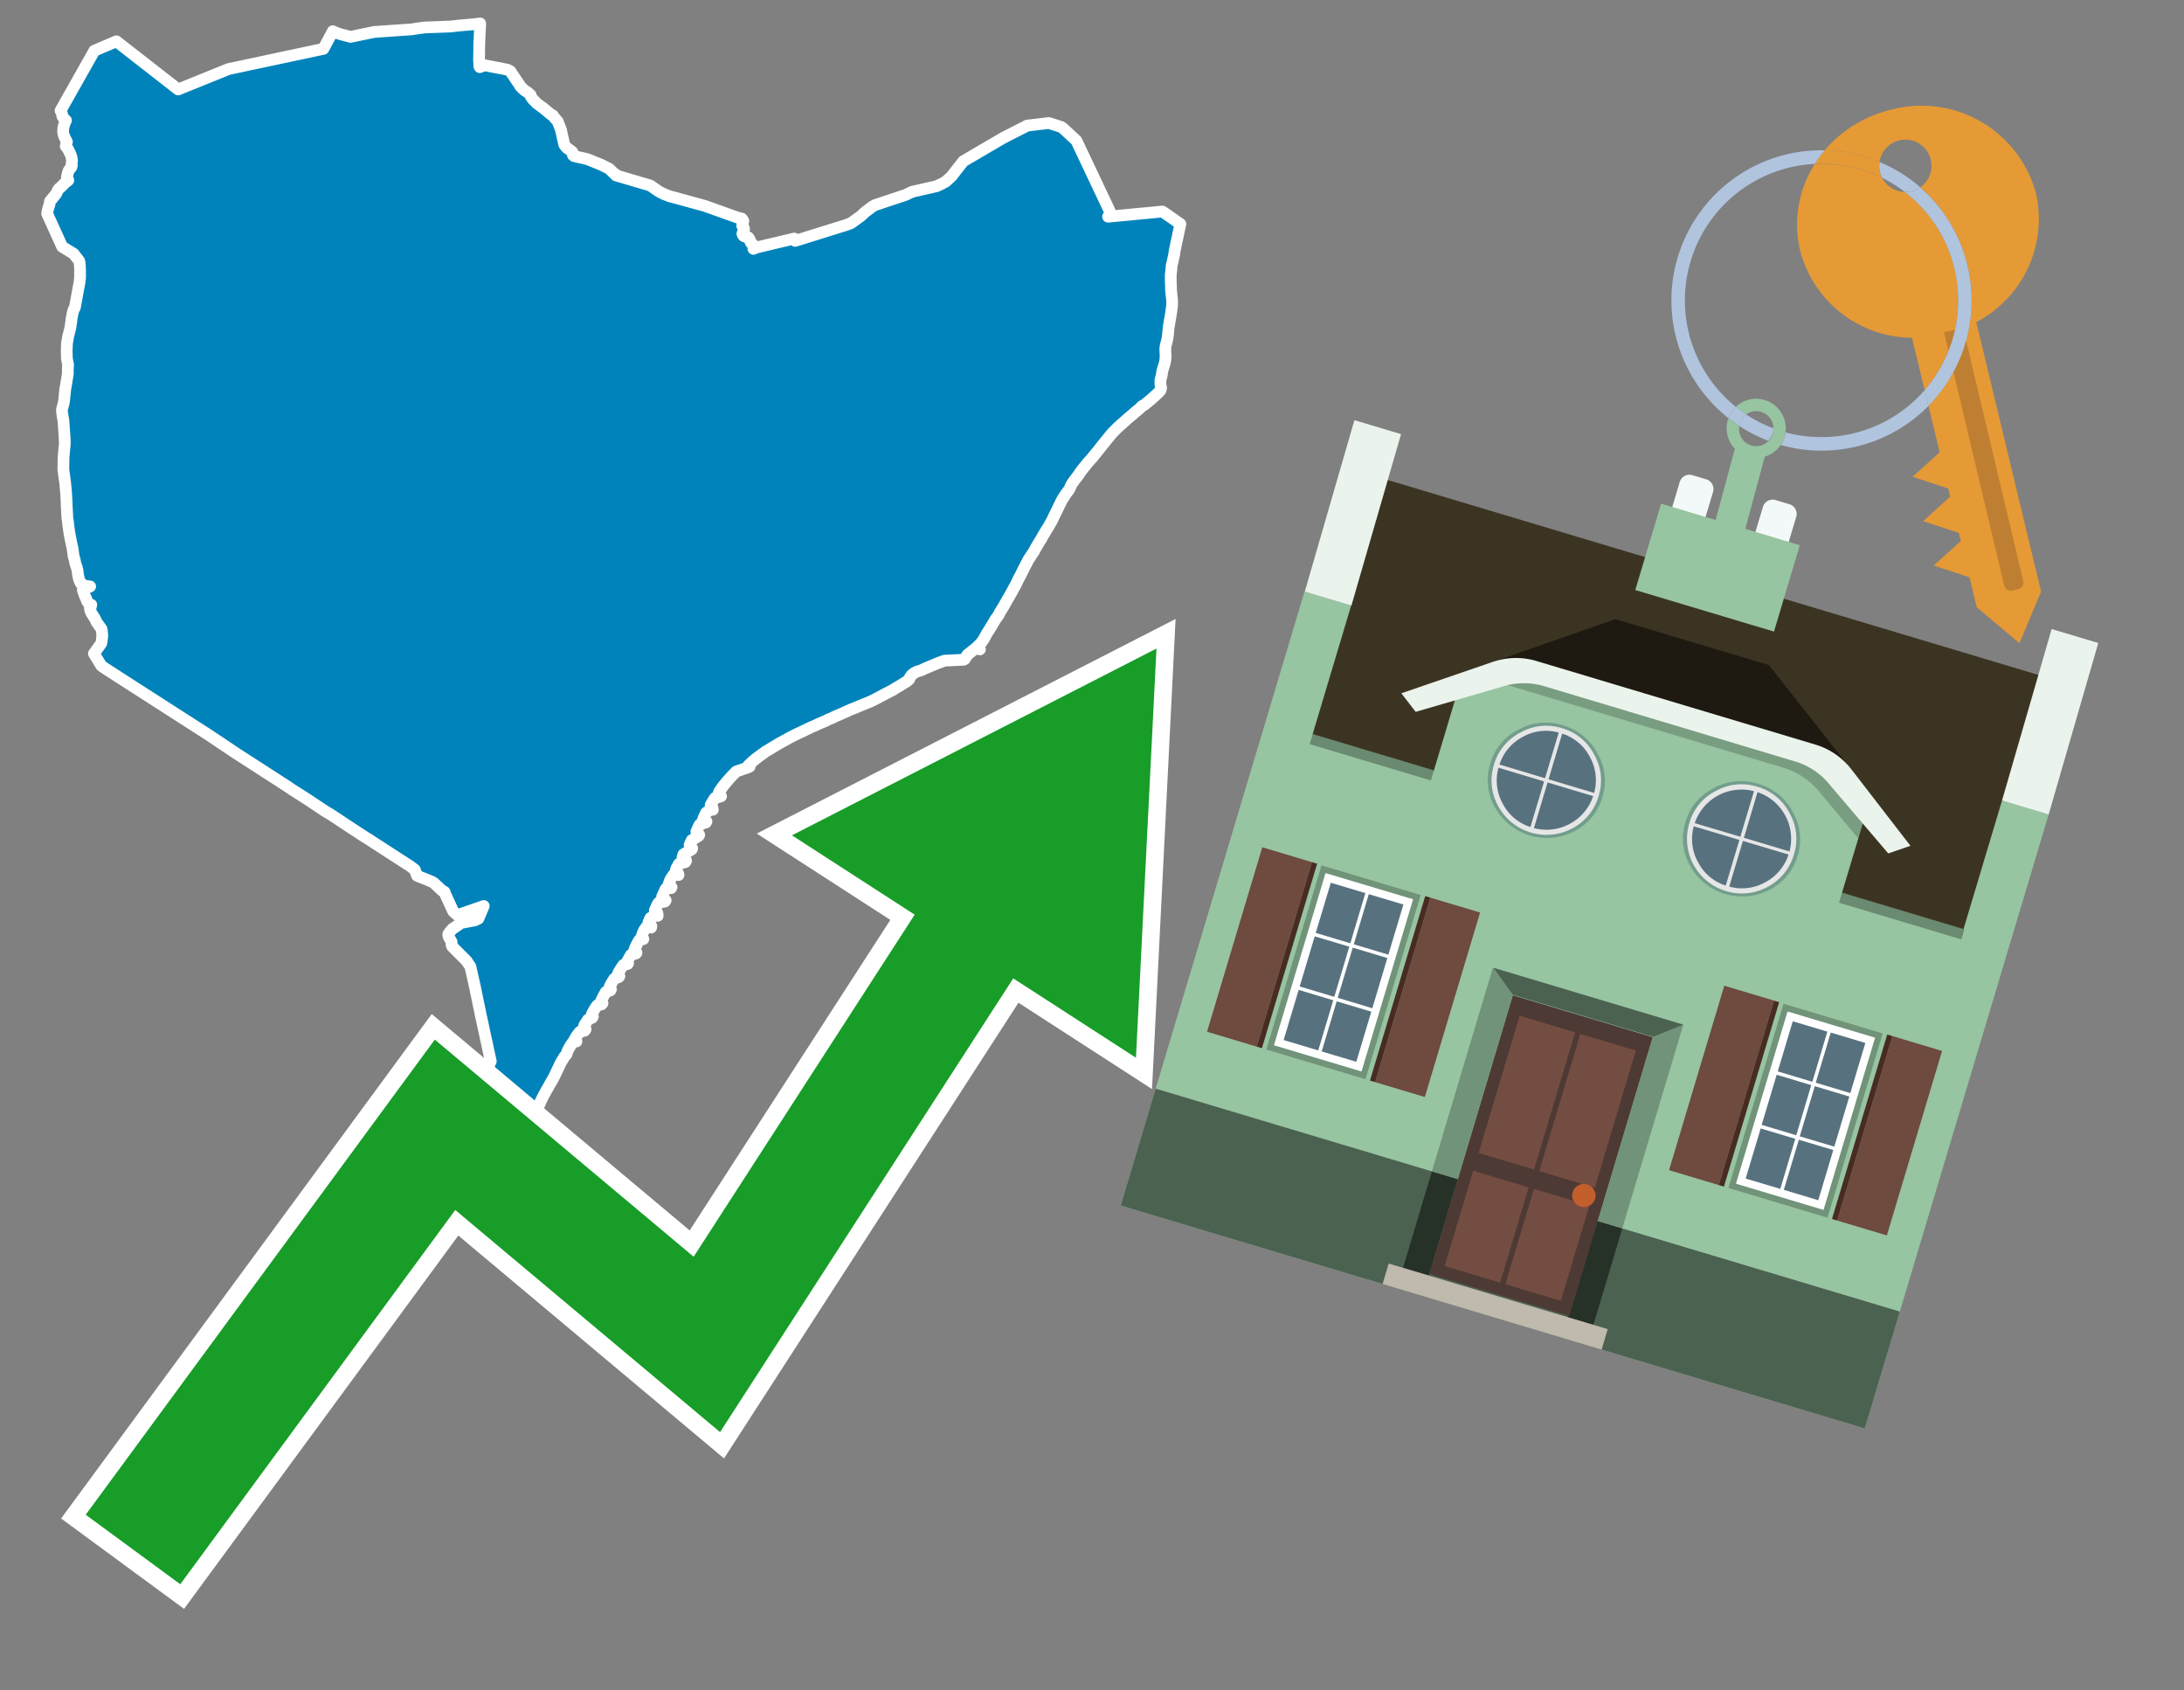 <svg id="Text" xmlns="http://www.w3.org/2000/svg" width="93.05" height="72" viewBox="0 0 93.05 72"><rect x="0" y="0" width="93.05" height="72" fill="#808080" stroke="none"/><polygon points="2.01,9.1 2.03,8.97 2.05,8.89 2.06,8.86 2.11,8.7 2.12,8.64 2.13,8.57 2.16,8.53 2.21,8.48 2.33,8.33 2.4,8.24 2.46,8.11 2.49,8.06 2.54,8.01 2.59,7.97 2.77,7.79 2.81,7.76 2.91,7.68 2.87,7.6 2.85,7.54 2.91,7.3 2.93,7.27 2.94,7.24 3.04,7.12 3.05,7.09 3.06,7.05 3.05,6.99 3.06,6.9 3.07,6.84 3.05,6.71 3.04,6.68 3.01,6.58 2.88,6.32 2.8,6.23 2.83,6.09 2.85,6.04 2.8,5.94 2.73,5.8 2.72,5.76 2.69,5.65 2.69,5.58 2.7,5.44 2.74,5.29 2.77,5.21 2.81,5.13 2.76,5.09 2.66,4.96 2.64,4.85 2.6,4.74 2.58,4.71 4.02,2.16 4.96,1.76 7.59,3.81 9.74,2.94 13.78,2.08 14.18,1.33 14.33,1.4 14.45,1.44 14.59,1.48 14.71,1.51 14.93,1.57 15.95,1.36 17.55,1.25 17.79,1.21 18.1,1.17 19.18,1.13 19.45,1.1 19.76,1.07 20.11,1.04 20.46,1 20.42,1.84 20.41,2.59 20.42,2.73 20.42,2.81 20.44,2.86 20.65,2.78 21.63,2.97 21.74,3.03 22.15,3.64 22.17,3.68 22.25,3.76 22.35,3.85 22.47,3.93 22.51,3.96 22.61,4.05 22.61,4.09 22.62,4.12 22.71,4.24 22.75,4.28 22.87,4.4 22.92,4.44 23.03,4.52 23.14,4.6 23.49,4.89 23.56,4.92 23.61,5 23.76,5.17 23.9,5.53 24.03,6.12 24.04,6.16 24.14,6.29 24.28,6.39 24.36,6.45 24.39,6.48 24.4,6.52 24.41,6.61 24.46,6.65 25.03,6.78 25.62,7.02 25.96,7.19 26.14,7.37 26.19,7.4 26.23,7.43 26.24,7.47 27.7,7.9 28.05,8.14 28.17,8.21 28.3,8.27 28.53,8.36 28.68,8.4 28.83,8.44 30.03,8.77 31.43,9.27 31.6,9.31 31.64,9.36 31.67,9.41 31.66,9.46 31.62,9.61 31.64,9.65 31.68,9.69 31.7,9.74 31.7,9.77 31.69,9.81 31.68,9.84 31.66,9.89 31.64,9.92 31.63,9.95 31.64,9.99 31.68,10.05 31.74,10.08 31.88,10.11 31.94,10.2 31.95,10.23 31.98,10.32 32,10.35 32.04,10.38 32.08,10.42 32.09,10.45 32.1,10.48 32.1,10.57 32.1,10.6 32.24,10.54 33.84,10.16 33.88,10.26 36.06,9.58 36.25,9.51 36.68,9.2 36.85,9.04 37.17,8.8 37.27,8.74 38.59,8.3 38.86,8.17 39.91,7.93 40.14,7.82 40.3,7.73 40.54,7.51 41.04,6.87 42.73,5.88 43.06,5.71 43.71,5.38 43.76,5.35 44.69,5.24 45.22,5.41 45.3,5.47 45.86,5.99 47.25,8.93 47.34,9.15 47.21,9.23 49.53,9.01 50.29,9.54 50.05,10.67 50.02,10.88 50,10.96 49.95,11.19 49.92,11.3 49.9,11.54 49.88,11.69 49.88,11.77 49.88,11.91 49.88,11.98 49.89,12.16 49.89,12.33 49.9,12.42 49.91,12.54 49.93,12.7 49.94,12.85 49.94,12.93 49.93,13.07 49.92,13.14 49.9,13.29 49.88,13.42 49.84,13.65 49.79,13.95 49.78,14.07 49.76,14.28 49.73,14.47 49.71,14.55 49.67,14.7 49.65,14.82 49.65,14.96 49.66,15.11 49.66,15.2 49.65,15.33 49.62,15.48 49.59,15.58 49.56,15.67 49.53,15.78 49.51,15.86 49.5,15.96 49.48,16.05 49.45,16.14 49.44,16.23 49.44,16.3 49.44,16.37 49.47,16.53 49.44,16.63 49.32,16.76 49.03,17.02 48.75,17.25 48.68,17.28 48.61,17.34 48.58,17.38 48.35,17.57 48.26,17.65 48.14,17.75 48.01,17.86 47.88,17.98 47.74,18.1 47.61,18.22 47.52,18.31 47.43,18.4 47.39,18.44 47.3,18.55 47.2,18.67 46.95,18.98 46.84,19.12 46.72,19.27 46.65,19.35 46.61,19.4 46.55,19.48 46.47,19.57 46.36,19.69 46.28,19.79 46.15,19.95 46.04,20.09 45.97,20.2 45.91,20.28 45.88,20.32 45.78,20.45 45.7,20.56 45.65,20.64 45.61,20.72 45.59,20.78 45.54,20.87 45.43,21.01 45.32,21.18 45.25,21.29 45.14,21.51 45.03,21.74 44.93,21.94 44.82,22.17 44.8,22.21 44.74,22.31 44.66,22.46 44.6,22.54 44.51,22.7 44.47,22.76 44.38,22.92 44.37,22.95 44.3,23.05 44.14,23.32 44.06,23.47 44.02,23.53 43.96,23.62 43.87,23.76 43.81,23.85 43.74,23.99 43.68,24.1 43.59,24.28 43.49,24.48 43.47,24.52 43.42,24.61 43.34,24.77 43.28,24.9 43.19,25.06 43.11,25.21 43.03,25.35 42.95,25.49 42.84,25.68 42.78,25.79 42.7,25.92 42.61,26.07 42.53,26.22 42.42,26.37 42.33,26.52 42.24,26.67 42.2,26.74 42.14,26.83 42.04,26.99 41.98,27.1 41.96,27.14 41.91,27.23 41.86,27.3 41.81,27.37 41.71,27.48 41.66,27.52 41.72,27.57 41.73,27.63 41.75,27.66 41.58,27.6 41.43,27.72 41.33,27.8 41.24,27.87 41.21,27.9 41.17,27.97 41.12,28.03 41.11,28.07 41.06,28.1 40.24,28.14 40.02,28.22 39.75,28.33 39.49,28.44 39.35,28.5 39.3,28.53 39.22,28.56 39.08,28.6 38.96,28.66 38.84,28.75 38.79,28.82 38.77,28.85 38.74,28.93 38.64,29.02 38.46,29.13 38.3,29.23 38.14,29.32 38.07,29.37 37.94,29.44 37.78,29.52 37.65,29.59 37.5,29.67 37.37,29.74 37.25,29.8 37.13,29.86 37.04,29.9 36.9,29.96 36.82,29.99 36.6,30.08 36.48,30.13 36.36,30.18 36.25,30.22 36.12,30.28 35.9,30.38 35.62,30.5 35.51,30.55 35.41,30.6 35.28,30.65 35.17,30.71 35,30.78 34.84,30.85 34.76,30.89 34.57,30.97 34.36,31.07 34.24,31.13 34.11,31.19 33.96,31.26 33.8,31.34 33.64,31.42 33.52,31.49 33.41,31.55 33.24,31.64 33.14,31.7 32.99,31.79 32.71,31.96 32.62,32.01 32.54,32.07 32.43,32.15 32.32,32.23 32.24,32.29 32.09,32.41 31.96,32.53 31.88,32.61 31.94,32.65 31.89,32.68 31.37,32.86 31.27,32.96 31.18,33.05 31.09,33.15 31.02,33.23 30.9,33.37 30.81,33.48 30.67,33.68 30.63,33.75 30.62,33.79 30.61,33.85 30.69,33.89 30.72,33.92 30.46,33.99 30.37,34.13 30.28,34.28 30.28,34.36 30.29,34.39 30.36,34.42 30.37,34.49 30.3,34.45 30.08,34.62 29.97,34.86 29.95,34.92 30.01,34.95 30.1,34.99 30.08,35.03 29.82,35.11 29.75,35.24 29.72,35.31 29.67,35.42 29.68,35.47 29.7,35.51 29.79,35.56 29.77,35.6 29.47,35.79 29.38,35.99 29.39,36.03 29.41,36.07 29.46,36.1 29.49,36.13 29.47,36.18 29.12,36.39 29.1,36.44 29.08,36.51 29.08,36.57 29.1,36.62 29.23,36.66 29.2,36.72 28.93,36.79 28.82,36.98 28.79,37.08 28.79,37.16 28.89,37.2 28.91,37.27 28.71,37.24 28.6,37.4 28.55,37.49 28.49,37.65 28.48,37.71 28.61,37.79 28.59,37.83 28.45,37.76 28.35,37.88 28.21,38.19 28.21,38.25 28.22,38.29 28.29,38.32 28.36,38.35 28.33,38.4 28.06,38.45 28.01,38.53 27.9,38.77 27.9,38.85 28.01,38.9 28.02,39.01 28.01,38.95 27.71,39.1 27.63,39.28 27.62,39.35 27.63,39.41 27.75,39.44 27.74,39.51 27.55,39.47 27.44,39.62 27.38,39.76 27.34,39.88 27.34,39.94 27.41,40 27.3,39.97 27.23,40.05 27.17,40.15 27.14,40.21 27.07,40.35 27.03,40.45 27.03,40.52 27.12,40.58 27.1,40.61 26.88,40.67 26.75,40.9 26.7,41 26.76,41.03 26.74,41.06 26.56,41.1 26.49,41.2 26.43,41.29 26.35,41.43 26.32,41.5 26.39,41.58 26.36,41.62 26.17,41.69 26.09,41.82 26.01,41.95 25.97,42.05 25.97,42.1 26.03,42.14 26,42.19 25.81,42.25 25.75,42.36 25.7,42.45 25.67,42.51 25.61,42.64 25.59,42.69 25.67,42.73 25.63,42.78 25.45,42.82 25.41,42.87 25.34,42.97 25.29,43.06 25.22,43.19 25.21,43.27 25.26,43.3 25.23,43.35 25.05,43.43 24.97,43.56 24.93,43.61 24.9,43.66 24.87,43.75 24.86,43.8 24.95,43.84 24.91,43.9 24.7,43.95 24.6,44.08 24.55,44.15 24.51,44.22 24.47,44.29 24.53,44.33 24.56,44.36 24.41,44.39 24.32,44.51 24.22,44.69 24.17,44.79 24.15,44.86 24.14,44.9 24.08,44.97 24.04,45.02 23.9,45.25 23.71,45.65 23.62,45.84 23.53,46.01 23.49,46.07 23.3,46.41 23.28,46.44 23.16,46.66 23.09,46.8 23.06,46.86 23,47 22.9,47.22 22.76,47.58 22.73,47.67 22.62,47.98 22.54,48.15 22.51,48.23 22.46,48.36 22.44,48.4 22.37,48.53 22.33,48.6 22.32,48.63 22.3,48.68 22.27,48.74 22.21,48.85 22.14,48.95 22.08,49.05 21.98,49.2 21.89,49.33 21.81,49.45 21.72,49.57 21.56,49.81 21.48,49.93 21.4,50.05 21.36,50.11 21.26,50.26 21.15,50.41 21.09,50.51 21.04,50.58 20.98,50.71 20.94,50.76 20.88,50.85 20.83,50.91 20.78,50.96 20.79,51 20.47,50.67 20.39,50.62 20.33,50.48 20.19,50.17 20.12,49.9 20.09,49.63 20.09,49.54 20.08,49.37 20.08,49.29 20.09,49.13 20.12,48.91 20.22,48.32 20.27,48.05 20.29,47.86 20.29,47.8 20.3,47.71 20.31,47.64 20.33,47.53 20.36,47.47 20.37,47.44 20.44,47.3 20.49,47.18 20.52,47.06 20.57,46.93 20.63,46.76 20.67,46.59 20.73,46.37 20.77,46.28 20.84,45.8 20.83,45.76 20.79,45.57 20.8,45.46 20.83,45.38 20.91,45.2 20.85,44.93 20.48,43.22 20.23,42.01 20.04,41.17 19.88,40.93 19.27,40.32 19.25,40.27 19.24,40.24 19.24,40.12 19.12,39.91 19.1,39.83 19.1,39.79 19.16,39.7 19.27,39.57 19.55,39.38 19.61,39.32 20.23,39.2 20.38,39.13 20.61,38.59 19.49,38.98 19.31,38.82 18.96,38.06 18.95,38.01 18.93,37.98 18.86,37.95 18.81,37.91 18.49,37.61 18.41,37.56 18.12,37.44 17.91,37.36 17.77,37.3 17.67,37.04 17.47,36.89 16.65,36.36 15.97,35.92 15.86,35.85 15.71,35.75 15.53,35.64 14.78,35.15 14.3,34.83 14.07,34.68 13.85,34.55 13.34,34.21 13.1,34.05 12.44,33.63 12.28,33.52 11.91,33.28 10.08,32.1 8.9,31.31 5.27,28.98 4.48,28.47 4.32,28.36 4,27.84 4.31,27.41 4.33,27.33 4.36,27.07 4.34,26.87 4.32,26.78 4.2,26.62 4.16,26.56 4.1,26.47 4.07,26.4 4.04,26.34 3.9,26.12 3.84,25.98 3.83,25.87 3.87,25.84 3.89,25.76 3.79,25.72 3.73,25.64 3.71,25.61 3.68,25.52 3.62,25.39 3.59,25.32 3.53,25.13 3.56,25.09 3.72,25.03 3.84,24.98 3.63,24.95 3.46,24.87 3.42,24.8 3.37,24.69 3.34,24.56 3.31,24.39 3.31,24.33 3.27,24.17 3.22,24.03 3.2,23.96 3.2,23.92 3.13,23.66 3.12,23.57 3.09,23.36 3.07,23.27 3.03,23.08 2.99,22.88 2.95,22.66 2.91,22.37 2.9,22.26 2.88,22.12 2.87,22.07 2.86,21.87 2.85,21.69 2.84,21.54 2.84,21.44 2.82,21.07 2.81,20.93 2.78,20.6 2.72,20.15 2.7,20.01 2.7,19.9 2.71,19.45 2.75,19.01 2.76,18.94 2.76,18.83 2.75,18.6 2.72,18.18 2.7,17.9 2.68,17.8 2.64,17.52 2.64,17.44 2.7,17.22 2.72,17.14 2.73,17.07 2.74,16.96 2.75,16.86 2.77,16.68 2.78,16.58 2.81,16.41 2.89,15.92 2.89,15.74 2.9,15.52 2.88,15.43 2.87,15.38 2.85,15.27 2.84,14.89 2.85,14.79 2.85,14.64 2.89,14.42 2.89,14.38 2.96,14.11 2.99,14 3.01,13.88 3.02,13.8 3.04,13.68 3.05,13.56 3.07,13.47 3.09,13.36 3.13,13.21 3.19,13.1 3.39,12.01 3.41,11.82 3.41,11.73 3.41,11.64 3.41,11.57 3.41,11.46 3.4,11.27 3.38,11.13 3.35,11.08 3.23,10.93 3.14,10.81 2.65,10.51 " fill="#0083ba" stroke="#fff" stroke-linejoin="round" stroke-width="0.5"/><polygon points="49.272 27.624 33.741 35.58 38.97 38.959 29.553 53.529 18.525 44.281 3.652 64.518 7.681 67.479 19.396 51.538 30.678 60.999 43.169 41.673 48.398 45.053 49.272 27.624" fill="none" stroke="#fff" stroke-miterlimit="10" stroke-width="1.5"/><polygon points="49.272 27.624 33.741 35.58 38.97 38.959 29.553 53.529 18.525 44.281 3.652 64.518 7.681 67.479 19.396 51.538 30.678 60.999 43.169 41.673 48.398 45.053 49.272 27.624" fill="#179d28"/><path d="M80.19,7.577a1.16,1.16,0,0,1-.094-.251,1.114,1.114,0,0,1-.018-.429A6.367,6.367,0,0,0,77.743,6.4a5.269,5.269,0,0,0-.423.577c.1,0,.192-.007.288-.007A5.794,5.794,0,0,1,80.19,7.577Z" fill="#e69a35"/><path d="M77.608,6.4A6.394,6.394,0,0,0,73.64,17.81a1.26,1.26,0,0,1,.317-.48A5.821,5.821,0,0,1,77.32,6.981a5.269,5.269,0,0,1,.423-.577Z" fill="#b0c4de"/><path d="M84.2,13.72a4.962,4.962,0,0,0,2.545-5.48,5.047,5.047,0,0,0-6.179-3.566A5.322,5.322,0,0,0,77.743,6.4a6.367,6.367,0,0,1,2.335.493,1.114,1.114,0,1,1,1.736,1.084,6.392,6.392,0,0,1,.347,9.3l.479,1.985-.438.4-.716.648.92.3.6.2.082.341-.438.4-.716.648.92.3.605.2.082.341-.438.4-.716.649.92.3.605.2.307,1.274,1.821,1.534.921-2.2Z" fill="#e69a35"/><path d="M81.154,8.179a1.115,1.115,0,0,1-.964-.6,5.794,5.794,0,0,0-2.582-.6c-.1,0-.192,0-.288.007a4.783,4.783,0,0,0-.625,3.685,4.962,4.962,0,0,0,4.765,3.715L82,16.617a5.82,5.82,0,0,0-.846-8.438Z" fill="#e69a35"/><path d="M74.1,18.142a6.386,6.386,0,0,0,1.232.63.73.73,0,0,0,.224-.527h0a5.783,5.783,0,0,1-1.159-.593A.733.733,0,0,0,74.1,18.142Z" fill="#b0c4de"/><path d="M74.4,17.652q-.228-.152-.44-.322a1.26,1.26,0,0,0-.317.48c.148.117.3.228.46.332A.733.733,0,0,1,74.4,17.652Z" fill="#b0c4de"/><path d="M74.824,16.984a1.257,1.257,0,0,0-.867.346c.141.114.288.222.44.322a.731.731,0,0,1,1.159.593h0a.732.732,0,1,1-1.463,0,.7.7,0,0,1,.007-.1c-.158-.1-.312-.215-.46-.332a1.258,1.258,0,0,0,.273,1.3l-.979,3.635,1.275.341.98-3.639a1.266,1.266,0,0,0,.681-.5,1.249,1.249,0,0,0,.2-.538,1.328,1.328,0,0,0,.012-.168A1.262,1.262,0,0,0,74.824,16.984Z" fill="#97c4a1"/><path d="M85.974,25.1l-.226.053a.3.3,0,0,1-.362-.223l-2.56-10.777.81-.193L86.2,24.736A.3.3,0,0,1,85.974,25.1Z" fill="#bf7f32"/><path d="M80.1,7.326a1.16,1.16,0,0,0,.094.251,5.833,5.833,0,0,1,.964.6,1.137,1.137,0,0,0,.287-.031,1.108,1.108,0,0,0,.373-.167A6.371,6.371,0,0,0,80.078,6.9,1.114,1.114,0,0,0,80.1,7.326Z" fill="#b0c4de"/><path d="M77.608,18.618a5.836,5.836,0,0,1-1.534-.2,1.24,1.24,0,0,1-.2.537,6.4,6.4,0,0,0,6.291-1.666L82,16.617A5.807,5.807,0,0,1,77.608,18.618Z" fill="#b0c4de"/><path d="M81.814,7.981a1.108,1.108,0,0,1-.373.167,1.137,1.137,0,0,1-.287.031A5.82,5.82,0,0,1,82,16.617l.161.667a6.392,6.392,0,0,0-.347-9.3Z" fill="#b0c4de"/><polygon points="83.79 39.753 55.78 31.364 58.988 20.404 86.964 28.783 83.79 39.753 83.79 39.753" fill="#3c3422" fill-rule="evenodd"/><polygon points="81.705 53.32 87.284 34.692 85.297 34.097 83.656 39.575 55.926 31.269 57.567 25.791 55.579 25.196 47.746 51.348 79.451 60.844 81.705 53.32" fill="#97c4a1" fill-rule="evenodd"/><rect x="69.522" y="21.148" width="0.444" height="28.983" transform="translate(15.592 92.226) rotate(-73.326)" opacity="0.3"/><polygon points="87.284 34.692 85.297 34.097 87.411 26.793 89.398 27.388 87.284 34.692 87.284 34.692" fill="#eaf3ec" fill-rule="evenodd"/><polygon points="57.578 25.794 55.591 25.199 57.705 17.896 59.692 18.491 57.578 25.794 57.578 25.794" fill="#eaf3ec" fill-rule="evenodd"/><polygon points="79.451 60.844 80.943 55.865 49.238 46.369 47.747 51.348 79.451 60.844 79.451 60.844" fill="#4c6251" fill-rule="evenodd"/><path d="M71.566,20.528l-.522,1.743,1.418.425.523-1.744a.432.432,0,0,0-.289-.536l-.593-.177A.431.431,0,0,0,71.566,20.528Z" fill="#f3f9f8" fill-rule="evenodd"/><path d="M75.111,21.589l-.522,1.743,1.418.425.522-1.743a.43.43,0,0,0-.289-.536l-.593-.178A.43.43,0,0,0,75.111,21.589Z" fill="#f3f9f8" fill-rule="evenodd"/><polygon points="75.368 28.329 68.829 26.37 63.807 28.121 78.733 32.591 75.368 28.329" fill="#1e1a11"/><polygon points="78.248 32.422 64.442 28.287 62.236 28.998 60.064 36.247 77.453 41.455 79.651 34.116 78.248 32.422" fill="#97c4a1"/><path d="M77.74,32.516S65.088,28.725,65,28.7l-.938.43,11.892,3.562a3.175,3.175,0,0,1,1.532,1l1.685,2.02.327-1.09Z" fill-rule="evenodd" opacity="0.2"/><path d="M77.35,31.716,65.458,28.154a3.041,3.041,0,0,0-1.854.037l-3.9,1.339.611.79,3.626-1.054a3.045,3.045,0,0,1,1.855-.037l10.673,3.2A3.028,3.028,0,0,1,78,33.477l2.45,2.874.945-.325-2.518-3.26A3.036,3.036,0,0,0,77.35,31.716Z" fill="#eaf3ec"/><polygon points="76.683 23.223 70.773 21.453 69.671 25.132 75.581 26.902 76.683 23.223 76.683 23.223" fill="#97c4a1" fill-rule="evenodd"/><g id="Symbol_9_0_Layer2_0_MEMBER_8_MEMBER_21_MEMBER_0_FILL" data-name="Symbol 9 0 Layer2 0 MEMBER 8 MEMBER 21 MEMBER 0 FILL"><path d="M66.584,30.892a2.39,2.39,0,0,0-1.891.189,2.317,2.317,0,0,0-1.2,1.448A2.345,2.345,0,0,0,63.7,34.4a2.528,2.528,0,0,0,3.367,1.008,2.339,2.339,0,0,0,1.2-1.447,2.313,2.313,0,0,0-.208-1.87A2.394,2.394,0,0,0,66.584,30.892Z" fill="#729d8c"/></g><g id="Symbol_9_0_Layer2_0_MEMBER_8_MEMBER_21_MEMBER_1_FILL" data-name="Symbol 9 0 Layer2 0 MEMBER 8 MEMBER 21 MEMBER 1 FILL"><path d="M66.547,31.016a2.241,2.241,0,0,0-1.769.185,2.213,2.213,0,0,0-1.127,1.376,2.239,2.239,0,0,0,.185,1.768,2.341,2.341,0,0,0,3.145.942,2.234,2.234,0,0,0,1.126-1.376,2.207,2.207,0,0,0-.185-1.768A2.237,2.237,0,0,0,66.547,31.016Z" fill="#e6e6e6"/></g><g id="Symbol_9_0_Layer2_0_MEMBER_8_MEMBER_21_MEMBER_2_MEMBER_0_FILL" data-name="Symbol 9 0 Layer2 0 MEMBER 8 MEMBER 21 MEMBER 2 MEMBER 0 FILL"><path d="M65.787,33.284,63.843,32.7a2.036,2.036,0,0,0,.186,1.539,2.015,2.015,0,0,0,1.175.986Z" fill="#58717f"/></g><g id="Symbol_9_0_Layer2_0_MEMBER_8_MEMBER_21_MEMBER_2_MEMBER_1_FILL" data-name="Symbol 9 0 Layer2 0 MEMBER 8 MEMBER 21 MEMBER 2 MEMBER 1 FILL"><path d="M65.827,33.148l.582-1.944a2.01,2.01,0,0,0-1.523.178,2.037,2.037,0,0,0-1,1.183Z" fill="#58717f"/></g><g id="Symbol_9_0_Layer2_0_MEMBER_8_MEMBER_21_MEMBER_2_MEMBER_2_FILL" data-name="Symbol 9 0 Layer2 0 MEMBER 8 MEMBER 21 MEMBER 2 MEMBER 2 FILL"><path d="M67.878,33.91l-1.943-.582-.582,1.944a2.1,2.1,0,0,0,2.525-1.362Z" fill="#58717f"/></g><g id="Symbol_9_0_Layer2_0_MEMBER_8_MEMBER_21_MEMBER_2_MEMBER_3_FILL" data-name="Symbol 9 0 Layer2 0 MEMBER 8 MEMBER 21 MEMBER 2 MEMBER 3 FILL"><path d="M66.558,31.249l-.582,1.943,1.943.582a2.031,2.031,0,0,0-.186-1.539A2.009,2.009,0,0,0,66.558,31.249Z" fill="#58717f"/></g><g id="Symbol_9_0_Layer2_0_MEMBER_8_MEMBER_21_MEMBER_0_FILL-2" data-name="Symbol 9 0 Layer2 0 MEMBER 8 MEMBER 21 MEMBER 0 FILL"><path d="M74.9,33.384a2.4,2.4,0,0,0-1.891.189,2.316,2.316,0,0,0-1.2,1.448,2.341,2.341,0,0,0,.209,1.87A2.527,2.527,0,0,0,75.387,37.9a2.345,2.345,0,0,0,1.2-1.447,2.314,2.314,0,0,0-.209-1.87A2.389,2.389,0,0,0,74.9,33.384Z" fill="#729d8c"/></g><g id="Symbol_9_0_Layer2_0_MEMBER_8_MEMBER_21_MEMBER_1_FILL-2" data-name="Symbol 9 0 Layer2 0 MEMBER 8 MEMBER 21 MEMBER 1 FILL"><path d="M74.867,33.508a2.239,2.239,0,0,0-1.768.185,2.21,2.21,0,0,0-1.127,1.376,2.316,2.316,0,0,0,1.564,2.883,2.261,2.261,0,0,0,1.765-.173A2.237,2.237,0,0,0,76.428,36.4a2.209,2.209,0,0,0-.185-1.769A2.239,2.239,0,0,0,74.867,33.508Z" fill="#e6e6e6"/></g><g id="Symbol_9_0_Layer2_0_MEMBER_8_MEMBER_21_MEMBER_2_MEMBER_0_FILL-2" data-name="Symbol 9 0 Layer2 0 MEMBER 8 MEMBER 21 MEMBER 2 MEMBER 0 FILL"><path d="M74.107,35.776l-1.943-.582a2.031,2.031,0,0,0,.186,1.539,2.009,2.009,0,0,0,1.175.986Z" fill="#58717f"/></g><g id="Symbol_9_0_Layer2_0_MEMBER_8_MEMBER_21_MEMBER_2_MEMBER_1_FILL-2" data-name="Symbol 9 0 Layer2 0 MEMBER 8 MEMBER 21 MEMBER 2 MEMBER 1 FILL"><path d="M74.148,35.64,74.73,33.7a2.1,2.1,0,0,0-2.525,1.362Z" fill="#58717f"/></g><g id="Symbol_9_0_Layer2_0_MEMBER_8_MEMBER_21_MEMBER_2_MEMBER_2_FILL-2" data-name="Symbol 9 0 Layer2 0 MEMBER 8 MEMBER 21 MEMBER 2 MEMBER 2 FILL"><path d="M76.2,36.4l-1.943-.582-.582,1.944a2.015,2.015,0,0,0,1.523-.178A2.036,2.036,0,0,0,76.2,36.4Z" fill="#58717f"/></g><g id="Symbol_9_0_Layer2_0_MEMBER_8_MEMBER_21_MEMBER_2_MEMBER_3_FILL-2" data-name="Symbol 9 0 Layer2 0 MEMBER 8 MEMBER 21 MEMBER 2 MEMBER 3 FILL"><path d="M74.879,33.741,74.3,35.684l1.943.582a2.1,2.1,0,0,0-1.361-2.525Z" fill="#58717f"/></g><polygon points="51.426 43.946 53.542 44.58 55.896 36.723 53.78 36.089 51.426 43.946 51.426 43.946" fill="#6e4a3f" fill-rule="evenodd"/><polygon points="53.542 44.58 53.764 44.647 56.117 36.789 55.896 36.723 53.542 44.58 53.542 44.58" fill="#482b22" fill-rule="evenodd"/><polygon points="60.706 46.726 58.59 46.092 60.943 38.235 63.059 38.868 60.706 46.726 60.706 46.726" fill="#6e4a3f" fill-rule="evenodd"/><polygon points="58.59 46.092 58.368 46.026 60.722 38.168 60.943 38.235 58.59 46.092 58.59 46.092" fill="#482b22" fill-rule="evenodd"/><rect x="53.146" y="39.209" width="8.19" height="4.408" transform="translate(1.145 84.365) rotate(-73.326)" fill="#719379"/><polygon points="60.205 38.304 56.474 37.187 54.277 44.522 58.008 45.639 60.205 38.304 60.205 38.304" fill="#fff" fill-rule="evenodd"/><path d="M59.792,38.527l-.64,2.136-1.474-.442.639-2.135,1.475.441Zm-1.621-.485-.64,2.136-1.474-.442L56.7,37.6l1.474.442Zm-2.158,1.84,1.475.441-.64,2.136-1.474-.441.639-2.136Zm-.683,2.282,1.474.441-.639,2.136L54.69,44.3l.64-2.135Zm.981,2.621.639-2.136,1.475.442-.64,2.135-1.474-.441Zm2.158-1.84L56.994,42.5l.64-2.136,1.474.442-.639,2.136Z" fill="#58717f" fill-rule="evenodd"/><polygon points="80.39 52.621 78.274 51.988 80.628 44.13 82.743 44.764 80.39 52.621 80.39 52.621" fill="#6e4a3f" fill-rule="evenodd"/><polygon points="78.274 51.988 78.053 51.921 80.406 44.064 80.628 44.13 78.274 51.988 78.274 51.988" fill="#482b22" fill-rule="evenodd"/><polygon points="71.111 49.842 73.227 50.476 75.58 42.619 73.464 41.985 71.111 49.842 71.111 49.842" fill="#6e4a3f" fill-rule="evenodd"/><polygon points="73.227 50.476 73.448 50.542 75.802 42.685 75.58 42.619 73.227 50.476 73.227 50.476" fill="#482b22" fill-rule="evenodd"/><rect x="72.83" y="45.105" width="8.19" height="4.408" transform="translate(9.534 107.426) rotate(-73.326)" fill="#719379"/><polygon points="76.159 43.083 79.889 44.2 77.692 51.535 73.962 50.418 76.159 43.083 76.159 43.083" fill="#fff" fill-rule="evenodd"/><path d="M76.381,43.5l1.475.442-.64,2.135-1.475-.441.64-2.136ZM78,43.981l1.474.442-.64,2.136-1.474-.442L78,43.981Zm.791,2.724-.64,2.135L76.679,48.4l.64-2.136,1.474.442Zm-.684,2.282-.639,2.135L76,50.68l.64-2.135,1.474.442Zm-2.26,1.65L74.375,50.2l.639-2.135,1.475.441-.64,2.136Zm-.791-2.724.64-2.135,1.474.441-.639,2.136-1.475-.442Z" fill="#58717f" fill-rule="evenodd"/><polygon points="67.888 56.431 69.118 52.323 68.019 51.994 66.789 56.102 67.888 56.431 67.888 56.431" fill="#263128" fill-rule="evenodd"/><polygon points="60.877 54.331 62.108 50.223 61.007 49.894 59.776 54.002 60.877 54.331 60.877 54.331" fill="#263128" fill-rule="evenodd"/><g id="Symbol_9_0_Layer2_0_MEMBER_8_MEMBER_12_MEMBER_0_FILL" data-name="Symbol 9 0 Layer2 0 MEMBER 8 MEMBER 12 MEMBER 0 FILL"><path d="M70.418,44.178l-5.965-1.786L60.9,54.27l5.964,1.786Z" fill="#4e3a34"/></g><g id="Symbol_9_0_Layer2_0_MEMBER_8_MEMBER_12_MEMBER_1_MEMBER_0_FILL" data-name="Symbol 9 0 Layer2 0 MEMBER 8 MEMBER 12 MEMBER 1 MEMBER 0 FILL"><path d="M65.358,49.815l1.75-5.843-2.363-.708L63,49.107Z" fill="#744d42"/></g><g id="Symbol_9_0_Layer2_0_MEMBER_8_MEMBER_12_MEMBER_1_MEMBER_1_FILL" data-name="Symbol 9 0 Layer2 0 MEMBER 8 MEMBER 12 MEMBER 1 MEMBER 1 FILL"><path d="M67.331,44.039l-1.75,5.842,2.364.708,1.75-5.842Z" fill="#744d42"/></g><g id="Symbol_9_0_Layer2_0_MEMBER_8_MEMBER_12_MEMBER_2_MEMBER_0_FILL" data-name="Symbol 9 0 Layer2 0 MEMBER 8 MEMBER 12 MEMBER 2 MEMBER 0 FILL"><path d="M63.915,54.633l1.215-4.058-2.363-.707-1.215,4.057Z" fill="#744d42"/></g><g id="Symbol_9_0_Layer2_0_MEMBER_8_MEMBER_12_MEMBER_2_MEMBER_1_FILL" data-name="Symbol 9 0 Layer2 0 MEMBER 8 MEMBER 12 MEMBER 2 MEMBER 1 FILL"><path d="M66.5,55.407l1.215-4.057-2.363-.708L64.138,54.7Z" fill="#744d42"/></g><g id="Symbol_9_0_Layer2_0_MEMBER_8_MEMBER_13_FILL" data-name="Symbol 9 0 Layer2 0 MEMBER 8 MEMBER 13 FILL"><path d="M67.959,51.058a.439.439,0,0,0-.045-.367.487.487,0,0,0-.669-.2.445.445,0,0,0-.239.282.457.457,0,0,0,.041.378.481.481,0,0,0,.293.242.459.459,0,0,0,.377-.042A.453.453,0,0,0,67.959,51.058Z" fill="#c35e2d"/></g><g id="Symbol_9_0_Layer2_0_MEMBER_8_MEMBER_14_FILL" data-name="Symbol 9 0 Layer2 0 MEMBER 8 MEMBER 14 FILL"><path d="M64.557,42.047l-.951-.833-2.6,8.68,1.1.329Z" fill="#719379"/></g><g id="Symbol_9_0_Layer2_0_MEMBER_8_MEMBER_15_FILL" data-name="Symbol 9 0 Layer2 0 MEMBER 8 MEMBER 15 FILL"><path d="M71.718,43.643l-1.2.19L68.072,52.01l1.046.313Z" fill="#719379"/></g><g id="Symbol_9_0_Layer2_0_MEMBER_8_MEMBER_16_FILL" data-name="Symbol 9 0 Layer2 0 MEMBER 8 MEMBER 16 FILL"><path d="M63.627,41.22l.836,1.156,5.961,1.786,1.294-.519Z" fill="#4c6251"/></g><polygon points="58.905 54.69 59.166 53.819 68.498 56.614 68.237 57.485 58.905 54.69 58.905 54.69" fill="#c0b9ad" fill-rule="evenodd"/></svg>